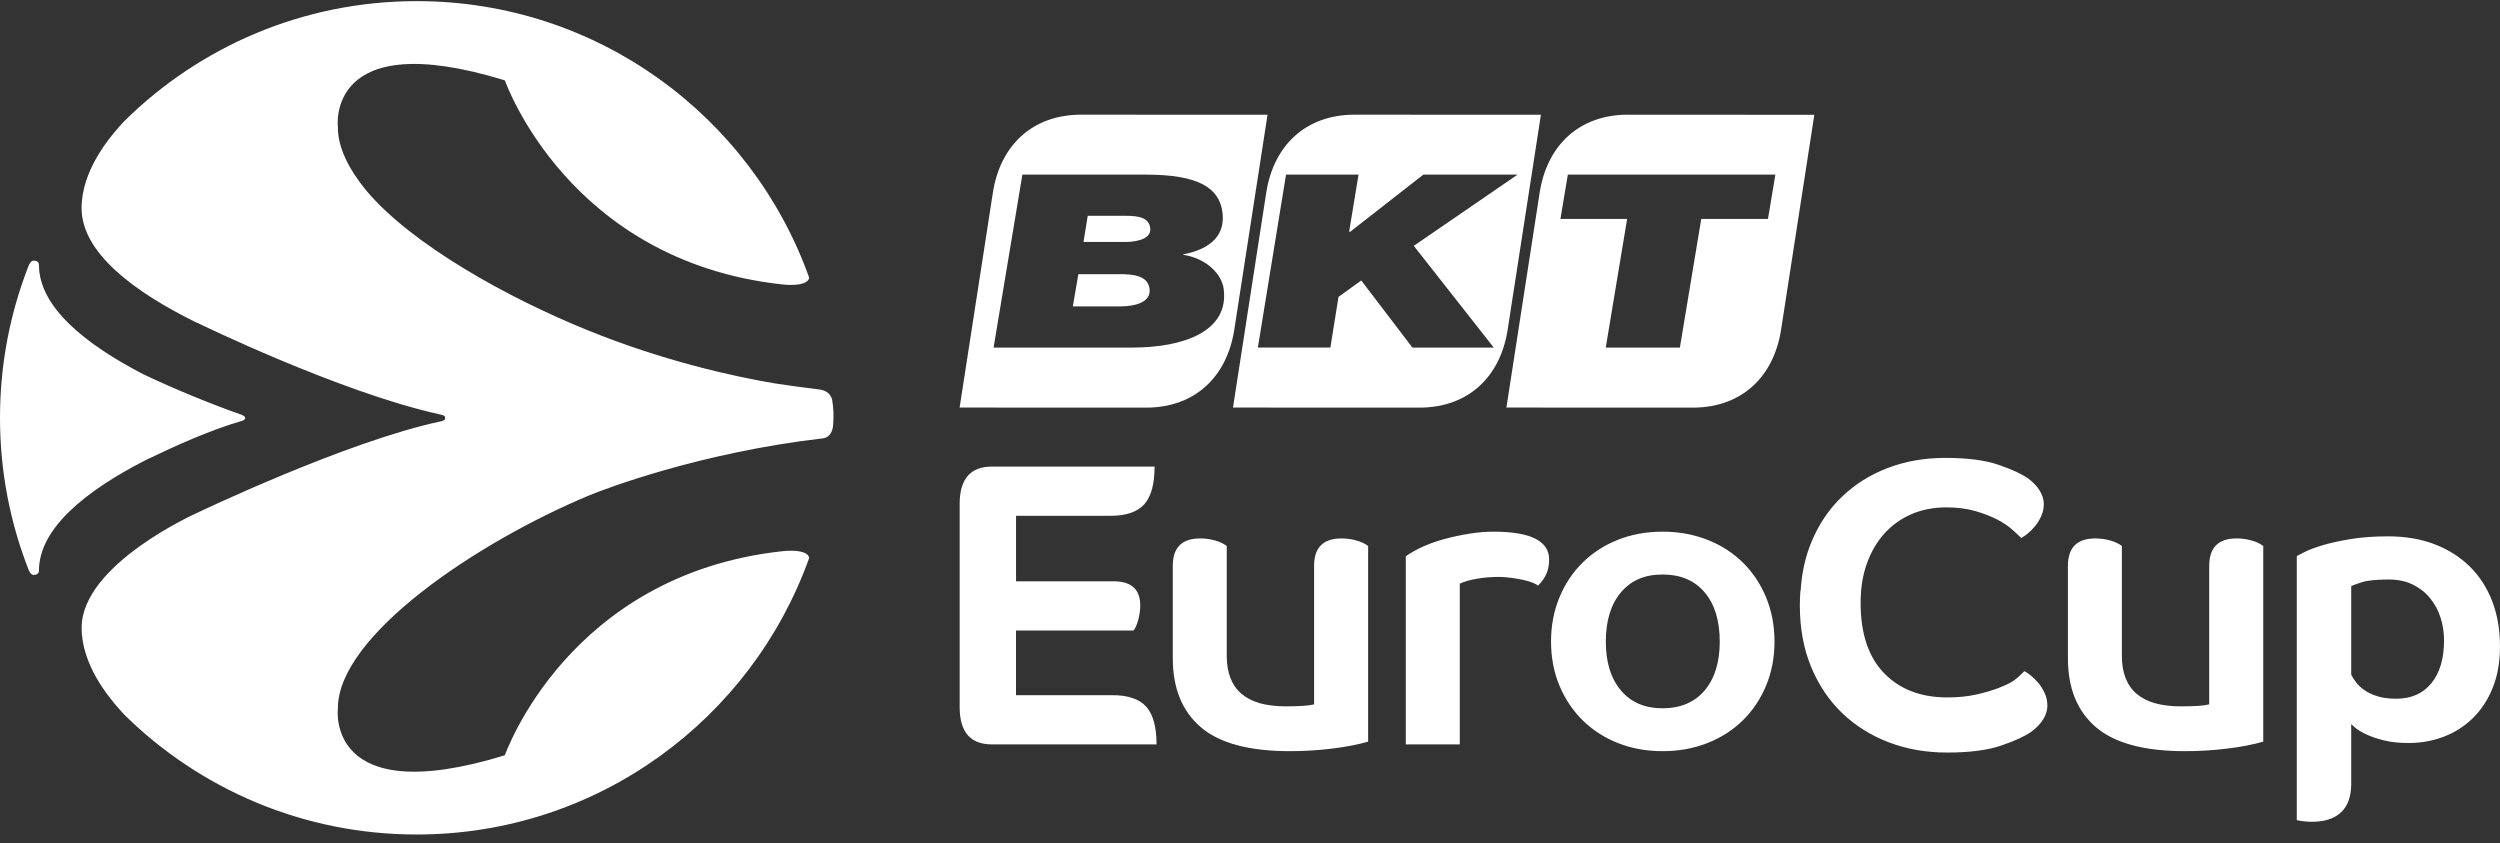 <svg width="246" height="83" viewBox="0 0 246 83" fill="none" xmlns="http://www.w3.org/2000/svg">
<rect x="0" y="0" width="246" height="83" fill="#333333" stroke="none"/>
<g clip-path="url(#clip0_7040_105876)">
<path d="M81.984 41.759C81.951 42.407 81.68 43.075 80.901 43.141C68.782 44.559 59.429 48.143 57.978 48.745C46.916 53.366 33.206 62.567 33.247 69.729C33.247 69.729 31.996 79.754 49.672 74.321C49.762 74.137 55.916 56.568 76.932 54.244C78.228 54.1 79.495 54.223 79.626 54.895C73.964 70.758 58.81 82.115 41 82.115C29.795 82.115 19.635 77.618 12.234 70.328C12.05 70.131 11.874 69.93 11.697 69.733C10.709 68.606 8.032 65.437 8.032 61.783C8.032 55.506 19.405 50.463 19.413 50.459C19.45 50.443 34.133 43.411 43.39 41.46C43.645 41.378 43.804 41.365 43.804 41.136C43.804 40.98 43.767 40.857 43.202 40.759C33.399 38.59 19.418 31.767 19.418 31.767H19.381C13.132 28.697 8.015 24.843 8.028 20.456C8.036 16.802 10.709 13.633 11.697 12.506C11.874 12.309 12.054 12.108 12.239 11.911C19.635 4.609 29.791 0.111 41 0.111C58.81 0.111 73.964 11.468 79.626 27.331C79.495 28.004 78.228 28.127 76.932 27.983C55.916 25.658 49.762 8.09 49.672 7.905C31.996 2.473 33.247 12.497 33.247 12.497C33.235 14.465 34.272 16.581 36.006 18.709C40.459 24.039 49.95 29.32 57.962 32.55C65.284 35.507 72 37.007 76.227 37.725C77.568 37.93 78.978 38.122 80.467 38.303C81.004 38.356 81.705 38.549 81.885 39.356C82.029 40.185 82.037 40.812 81.988 41.759H81.984ZM23.694 41.452C23.694 41.452 24.128 41.357 24.128 41.128C24.128 40.898 23.591 40.746 23.591 40.751C20.976 39.828 17.236 38.327 14.071 36.81C8.348 33.838 3.833 30.189 3.833 26.064C3.833 25.703 3.485 25.646 3.309 25.646C3.009 25.646 2.825 26.13 2.825 26.13C1 30.771 0 35.822 0 41.111C0 46.4 1 51.452 2.825 56.093C2.825 56.093 3.005 56.572 3.309 56.572C3.481 56.572 3.833 56.519 3.833 56.154C3.833 51.976 8.471 48.282 14.305 45.289C17.392 43.797 20.664 42.337 23.698 41.447L23.694 41.452ZM200.576 67.212C200.334 66.917 200.088 66.671 199.83 66.466C199.572 66.261 199.367 66.125 199.207 66.043C199.051 66.199 198.854 66.388 198.608 66.609C198.518 66.691 198.182 66.966 197.96 67.097C197.624 67.294 197.206 67.487 196.71 67.679C196.103 67.917 195.369 68.134 194.512 68.331C193.655 68.528 192.684 68.626 191.601 68.626C189.014 68.626 186.948 67.835 185.402 66.248C183.856 64.666 183.085 62.353 183.085 59.315C183.085 57.889 183.29 56.601 183.701 55.453C184.11 54.305 184.684 53.321 185.423 52.501C186.16 51.681 187.046 51.05 188.075 50.599C189.104 50.152 190.252 49.926 191.519 49.926C192.577 49.926 193.52 50.045 194.352 50.283C195.185 50.521 195.902 50.8 196.513 51.115C197.12 51.431 197.616 51.763 197.997 52.103C198.379 52.448 198.678 52.722 198.887 52.936C199.047 52.858 199.248 52.718 199.502 52.522C199.752 52.325 199.998 52.079 200.236 51.788C200.474 51.497 200.679 51.169 200.851 50.8C201.023 50.431 201.109 50.021 201.109 49.574C201.109 49.151 200.978 48.721 200.711 48.286C200.449 47.852 200.064 47.446 199.563 47.077C198.928 46.63 197.952 46.179 196.632 45.728C195.312 45.281 193.569 45.056 191.404 45.056C189.371 45.056 187.489 45.388 185.759 46.048C184.029 46.708 182.524 47.651 181.245 48.881C179.961 50.107 178.961 51.599 178.235 53.358C177.641 54.797 177.288 56.392 177.182 58.139C177.177 58.135 177.169 58.13 177.161 58.126C177.128 58.594 177.104 59.065 177.104 59.557C177.104 61.812 177.473 63.829 178.211 65.617C178.949 67.4 179.969 68.918 181.269 70.168C182.569 71.414 184.102 72.374 185.861 73.046C187.62 73.715 189.531 74.051 191.597 74.051C193.799 74.051 195.57 73.821 196.911 73.366C198.251 72.907 199.248 72.452 199.891 71.997C200.4 71.619 200.789 71.209 201.06 70.767C201.326 70.324 201.462 69.885 201.462 69.459C201.462 69.004 201.376 68.585 201.199 68.208C201.023 67.831 200.818 67.499 200.576 67.2V67.212ZM246 63.555C246 65.137 245.758 66.519 245.274 67.704C244.79 68.889 244.134 69.881 243.306 70.685C242.478 71.488 241.523 72.095 240.44 72.501C239.358 72.911 238.202 73.112 236.98 73.112C236.086 73.112 235.303 73.03 234.631 72.866C233.954 72.702 233.38 72.509 232.909 72.292C232.437 72.075 232.072 71.865 231.818 71.66C231.564 71.455 231.412 71.316 231.359 71.238V77.388H231.351C231.195 81.976 226.004 80.701 226.004 80.701V54.723C226.131 54.645 226.41 54.502 226.845 54.285C227.279 54.067 227.866 53.854 228.604 53.633C229.342 53.415 230.248 53.219 231.318 53.042C232.388 52.866 233.61 52.776 234.987 52.776C236.693 52.776 238.226 53.038 239.575 53.559C240.928 54.08 242.08 54.813 243.036 55.757C243.991 56.7 244.725 57.835 245.233 59.16C245.742 60.484 245.996 61.952 245.996 63.555H246ZM240.494 63.022C240.494 62.23 240.379 61.48 240.149 60.767C239.92 60.053 239.575 59.418 239.116 58.856C238.657 58.294 238.091 57.852 237.415 57.52C236.738 57.187 235.955 57.023 235.065 57.023C233.839 57.023 232.958 57.114 232.408 57.29C231.859 57.466 231.511 57.597 231.359 57.671V66.388C231.461 66.593 231.613 66.835 231.818 67.114C232.023 67.396 232.298 67.655 232.638 67.897C232.982 68.138 233.409 68.344 233.917 68.507C234.426 68.671 235.053 68.754 235.791 68.754C237.267 68.754 238.423 68.245 239.251 67.224C240.08 66.203 240.494 64.801 240.494 63.018V63.022ZM173.791 58.799C174.336 60.127 174.611 61.57 174.611 63.132C174.611 64.695 174.336 66.134 173.791 67.45C173.245 68.766 172.483 69.906 171.507 70.869C170.531 71.833 169.367 72.583 168.01 73.116C166.657 73.649 165.185 73.915 163.598 73.915C162.011 73.915 160.544 73.649 159.203 73.116C157.862 72.583 156.702 71.833 155.726 70.869C154.75 69.906 153.988 68.766 153.443 67.45C152.897 66.134 152.622 64.695 152.622 63.132C152.622 61.57 152.897 60.123 153.443 58.799C153.988 57.47 154.75 56.326 155.726 55.363C156.702 54.399 157.862 53.649 159.203 53.116C160.544 52.583 162.007 52.317 163.598 52.317C165.189 52.317 166.657 52.583 168.01 53.116C169.363 53.649 170.527 54.399 171.507 55.363C172.483 56.326 173.245 57.47 173.791 58.799ZM169.223 63.132C169.223 61.074 168.727 59.463 167.739 58.29C166.751 57.118 165.369 56.531 163.598 56.531C161.827 56.531 160.486 57.118 159.498 58.29C158.51 59.463 158.014 61.078 158.014 63.132C158.014 65.186 158.51 66.765 159.498 67.938C160.486 69.11 161.856 69.697 163.598 69.697C165.341 69.697 166.747 69.11 167.739 67.938C168.727 66.765 169.223 65.166 169.223 63.132ZM146.96 52.317C146.206 52.317 145.419 52.382 144.599 52.513C143.779 52.645 142.979 52.813 142.196 53.022C141.413 53.231 140.691 53.485 140.027 53.784C139.363 54.084 138.797 54.404 138.33 54.74V73.251H143.643V57.433C144.086 57.224 144.644 57.064 145.325 56.946C146.001 56.827 146.731 56.769 147.51 56.769C147.846 56.769 148.219 56.794 148.625 56.847C149.027 56.9 149.42 56.966 149.798 57.044C150.175 57.122 150.499 57.212 150.773 57.319C151.048 57.425 151.237 57.528 151.339 57.63C151.729 57.241 152.008 56.843 152.18 56.437C152.348 56.035 152.434 55.572 152.434 55.051C152.434 53.231 150.609 52.317 146.965 52.317H146.96ZM109.466 68.409H99.974V62.042H111.536C111.717 61.833 111.873 61.484 112.004 60.988C112.135 60.492 112.201 60.025 112.201 59.582C112.201 57.995 111.327 57.2 109.585 57.2H99.978V50.755H109.273C110.811 50.755 111.918 50.377 112.594 49.623C113.271 48.868 113.611 47.63 113.611 45.912H97.596C95.489 45.912 94.431 47.138 94.431 49.582V69.578C94.431 72.025 95.485 73.247 97.596 73.247H113.804C113.804 71.529 113.463 70.291 112.787 69.537C112.11 68.782 111.003 68.405 109.466 68.405V68.409ZM131.999 52.981C130.204 52.981 129.306 53.879 129.306 55.675V69.307C128.838 69.438 127.899 69.504 126.493 69.504C122.639 69.504 120.712 67.852 120.712 64.543V53.723C120.401 53.489 120.011 53.305 119.54 53.178C119.072 53.046 118.588 52.981 118.096 52.981C116.301 52.981 115.403 53.879 115.403 55.675V64.776C115.403 67.72 116.321 69.979 118.158 71.554C119.995 73.128 122.918 73.915 126.928 73.915C128.334 73.915 129.72 73.829 131.089 73.661C132.455 73.493 133.635 73.263 134.624 72.977V53.723C134.312 53.489 133.922 53.305 133.451 53.178C132.983 53.046 132.5 52.981 132.008 52.981H131.999ZM220.08 52.981C218.284 52.981 217.386 53.879 217.386 55.675V69.307C216.919 69.438 215.98 69.504 214.573 69.504C210.719 69.504 208.792 67.852 208.792 64.543V53.723C208.481 53.489 208.091 53.305 207.62 53.178C207.153 53.046 206.669 52.981 206.177 52.981C204.381 52.981 203.483 53.879 203.483 55.675V64.776C203.483 67.72 204.401 69.979 206.238 71.554C208.075 73.128 210.998 73.915 215.008 73.915C216.414 73.915 217.8 73.829 219.17 73.661C220.535 73.493 221.716 73.263 222.704 72.977V53.723C222.392 53.489 222.003 53.305 221.531 53.178C221.064 53.046 220.58 52.981 220.088 52.981H220.08ZM110.782 21.235H107.035L106.616 23.809H110.729C111.889 23.809 113.312 23.498 113.185 22.448C113.062 21.423 112.074 21.235 110.782 21.235ZM121.454 32.444C120.725 37.11 117.555 40.115 112.762 40.111L94.427 40.103L97.699 18.955C98.425 14.289 101.598 11.284 106.391 11.284L124.726 11.292L121.454 32.44V32.444ZM120.421 28.483C120.228 26.909 118.654 25.408 116.424 25.072V25.027H116.452C119.236 24.478 120.556 23.071 120.294 20.927C119.995 18.471 117.916 17.184 112.775 17.184H100.602L97.769 34.203H111.364C116.538 34.203 120.917 32.583 120.417 28.483H120.421ZM110.122 26.979H106.112L105.567 30.148H110.245C111.536 30.148 113.287 29.812 113.119 28.43C112.963 27.167 111.647 26.974 110.122 26.974V26.979ZM148.354 32.444C147.629 37.11 144.451 40.115 139.662 40.111L121.327 40.103L124.599 18.955C125.325 14.289 128.498 11.284 133.291 11.284L151.626 11.292L148.354 32.44V32.444ZM146.989 34.203L139.117 24.191L149.334 17.18H140.064L132.828 22.829L132.758 22.78L133.68 17.18H126.546L123.775 34.199H130.909L131.708 29.217L133.947 27.598L138.982 34.203H146.989ZM160.195 11.288L178.53 11.296L175.259 32.444C174.529 37.11 171.355 40.115 166.567 40.111L148.231 40.103L151.503 18.955C152.229 14.289 155.402 11.284 160.195 11.284V11.288ZM174.701 17.184H154.275L153.545 21.546H160.109L158.006 34.203H165.3L167.403 21.546H173.967L174.697 17.184H174.701Z" fill="white"/>
</g>
<defs>
<clipPath id="clip0_7040_105876">
<rect width="246" height="82" fill="white" transform="translate(0 0.111)"/>
</clipPath>
</defs>
</svg>
